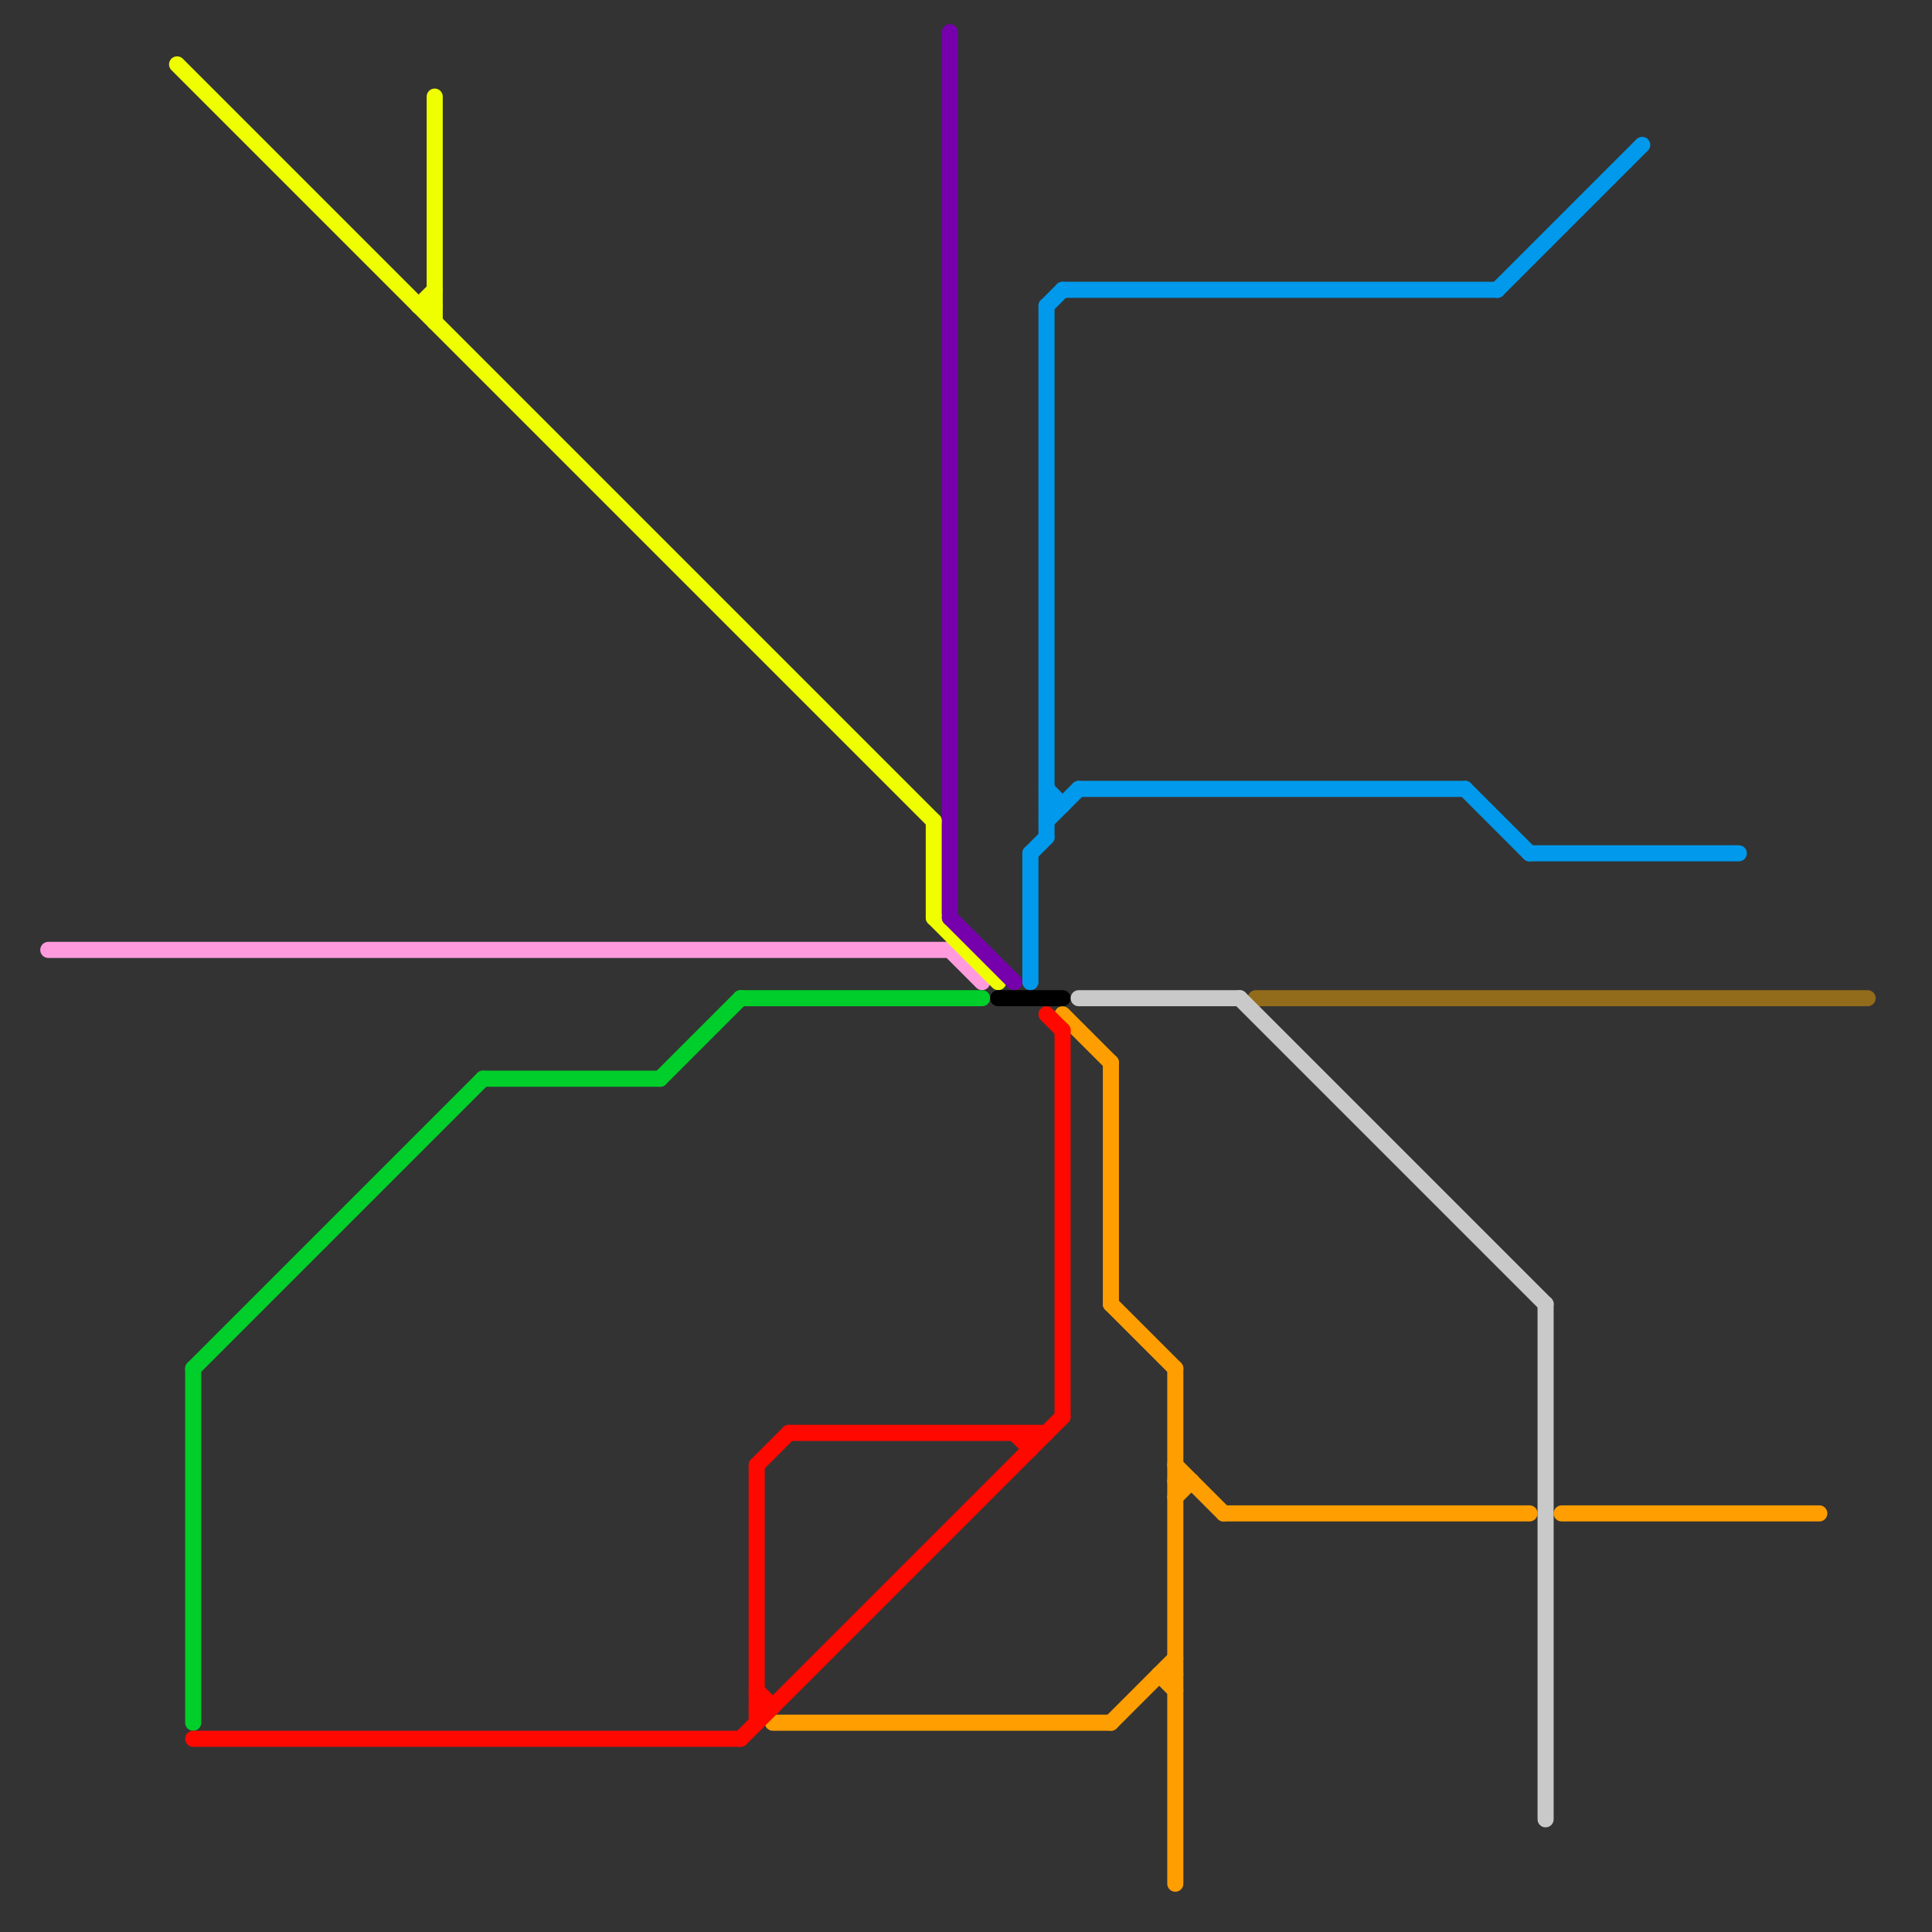 
<svg version="1.1" xmlns="http://www.w3.org/2000/svg" viewBox="0 0 120 120">
<rect x="0" y="0" width="120" height="120" fill="#333333" stroke="none"/>
<style>text { font: 1px Helvetica; font-weight: 600; white-space: pre; dominant-baseline: central; } line { stroke-width: 1; fill: none; stroke-linecap: round; stroke-linejoin: round; } .c0 { stroke: #ff9bdc } .c1 { stroke: #0099eb } .c2 { stroke: #926b1b } .c3 { stroke: #ff9e00 } .c4 { stroke: #efff00 } .c5 { stroke: #00ce2a } .c6 { stroke: #ff0800 } .c7 { stroke: #7500ac } .c8 { stroke: #000000 } .c9 { stroke: #c9c9c9 }</style><defs><g id="wm-xf"><circle r="1.2" fill="#000"/><circle r="0.9" fill="#fff"/><circle r="0.6" fill="#000"/><circle r="0.3" fill="#fff"/></g><g id="wm"><circle r="0.6" fill="#000"/><circle r="0.3" fill="#fff"/></g></defs><line class="c0" x1="3" y1="59" x2="59" y2="59"/><line class="c0" x1="59" y1="59" x2="61" y2="61"/><line class="c1" x1="64" y1="53" x2="65" y2="52"/><line class="c1" x1="65" y1="49" x2="66" y2="50"/><line class="c1" x1="67" y1="49" x2="91" y2="49"/><line class="c1" x1="64" y1="53" x2="64" y2="61"/><line class="c1" x1="91" y1="49" x2="95" y2="53"/><line class="c1" x1="66" y1="18" x2="93" y2="18"/><line class="c1" x1="65" y1="50" x2="66" y2="50"/><line class="c1" x1="65" y1="19" x2="66" y2="18"/><line class="c1" x1="95" y1="53" x2="108" y2="53"/><line class="c1" x1="65" y1="19" x2="65" y2="52"/><line class="c1" x1="93" y1="18" x2="102" y2="9"/><line class="c1" x1="65" y1="51" x2="67" y2="49"/><line class="c2" x1="78" y1="62" x2="116" y2="62"/><line class="c3" x1="69" y1="66" x2="69" y2="81"/><line class="c3" x1="73" y1="85" x2="73" y2="117"/><line class="c3" x1="76" y1="94" x2="95" y2="94"/><line class="c3" x1="72" y1="104" x2="73" y2="104"/><line class="c3" x1="69" y1="107" x2="73" y2="103"/><line class="c3" x1="97" y1="94" x2="113" y2="94"/><line class="c3" x1="48" y1="107" x2="69" y2="107"/><line class="c3" x1="66" y1="63" x2="69" y2="66"/><line class="c3" x1="69" y1="81" x2="73" y2="85"/><line class="c3" x1="73" y1="91" x2="76" y2="94"/><line class="c3" x1="73" y1="93" x2="74" y2="92"/><line class="c3" x1="73" y1="92" x2="74" y2="92"/><line class="c3" x1="72" y1="104" x2="73" y2="105"/><line class="c4" x1="58" y1="57" x2="62" y2="61"/><line class="c4" x1="26" y1="19" x2="27" y2="19"/><line class="c4" x1="26" y1="19" x2="27" y2="18"/><line class="c4" x1="58" y1="51" x2="58" y2="57"/><line class="c4" x1="27" y1="6" x2="27" y2="20"/><line class="c4" x1="11" y1="4" x2="58" y2="51"/><line class="c5" x1="12" y1="85" x2="30" y2="67"/><line class="c5" x1="41" y1="67" x2="46" y2="62"/><line class="c5" x1="30" y1="67" x2="41" y2="67"/><line class="c5" x1="46" y1="62" x2="61" y2="62"/><line class="c5" x1="12" y1="85" x2="12" y2="107"/><line class="c6" x1="47" y1="91" x2="49" y2="89"/><line class="c6" x1="65" y1="63" x2="66" y2="64"/><line class="c6" x1="46" y1="108" x2="66" y2="88"/><line class="c6" x1="12" y1="108" x2="46" y2="108"/><line class="c6" x1="49" y1="89" x2="65" y2="89"/><line class="c6" x1="47" y1="105" x2="48" y2="106"/><line class="c6" x1="47" y1="91" x2="47" y2="107"/><line class="c6" x1="66" y1="64" x2="66" y2="88"/><line class="c6" x1="64" y1="89" x2="64" y2="90"/><line class="c6" x1="63" y1="89" x2="64" y2="90"/><line class="c6" x1="47" y1="106" x2="48" y2="106"/><line class="c7" x1="59" y1="57" x2="63" y2="61"/><line class="c7" x1="59" y1="2" x2="59" y2="57"/><line class="c8" x1="62" y1="62" x2="66" y2="62"/><line class="c9" x1="96" y1="81" x2="96" y2="113"/><line class="c9" x1="77" y1="62" x2="96" y2="81"/><line class="c9" x1="67" y1="62" x2="77" y2="62"/>
</svg>
